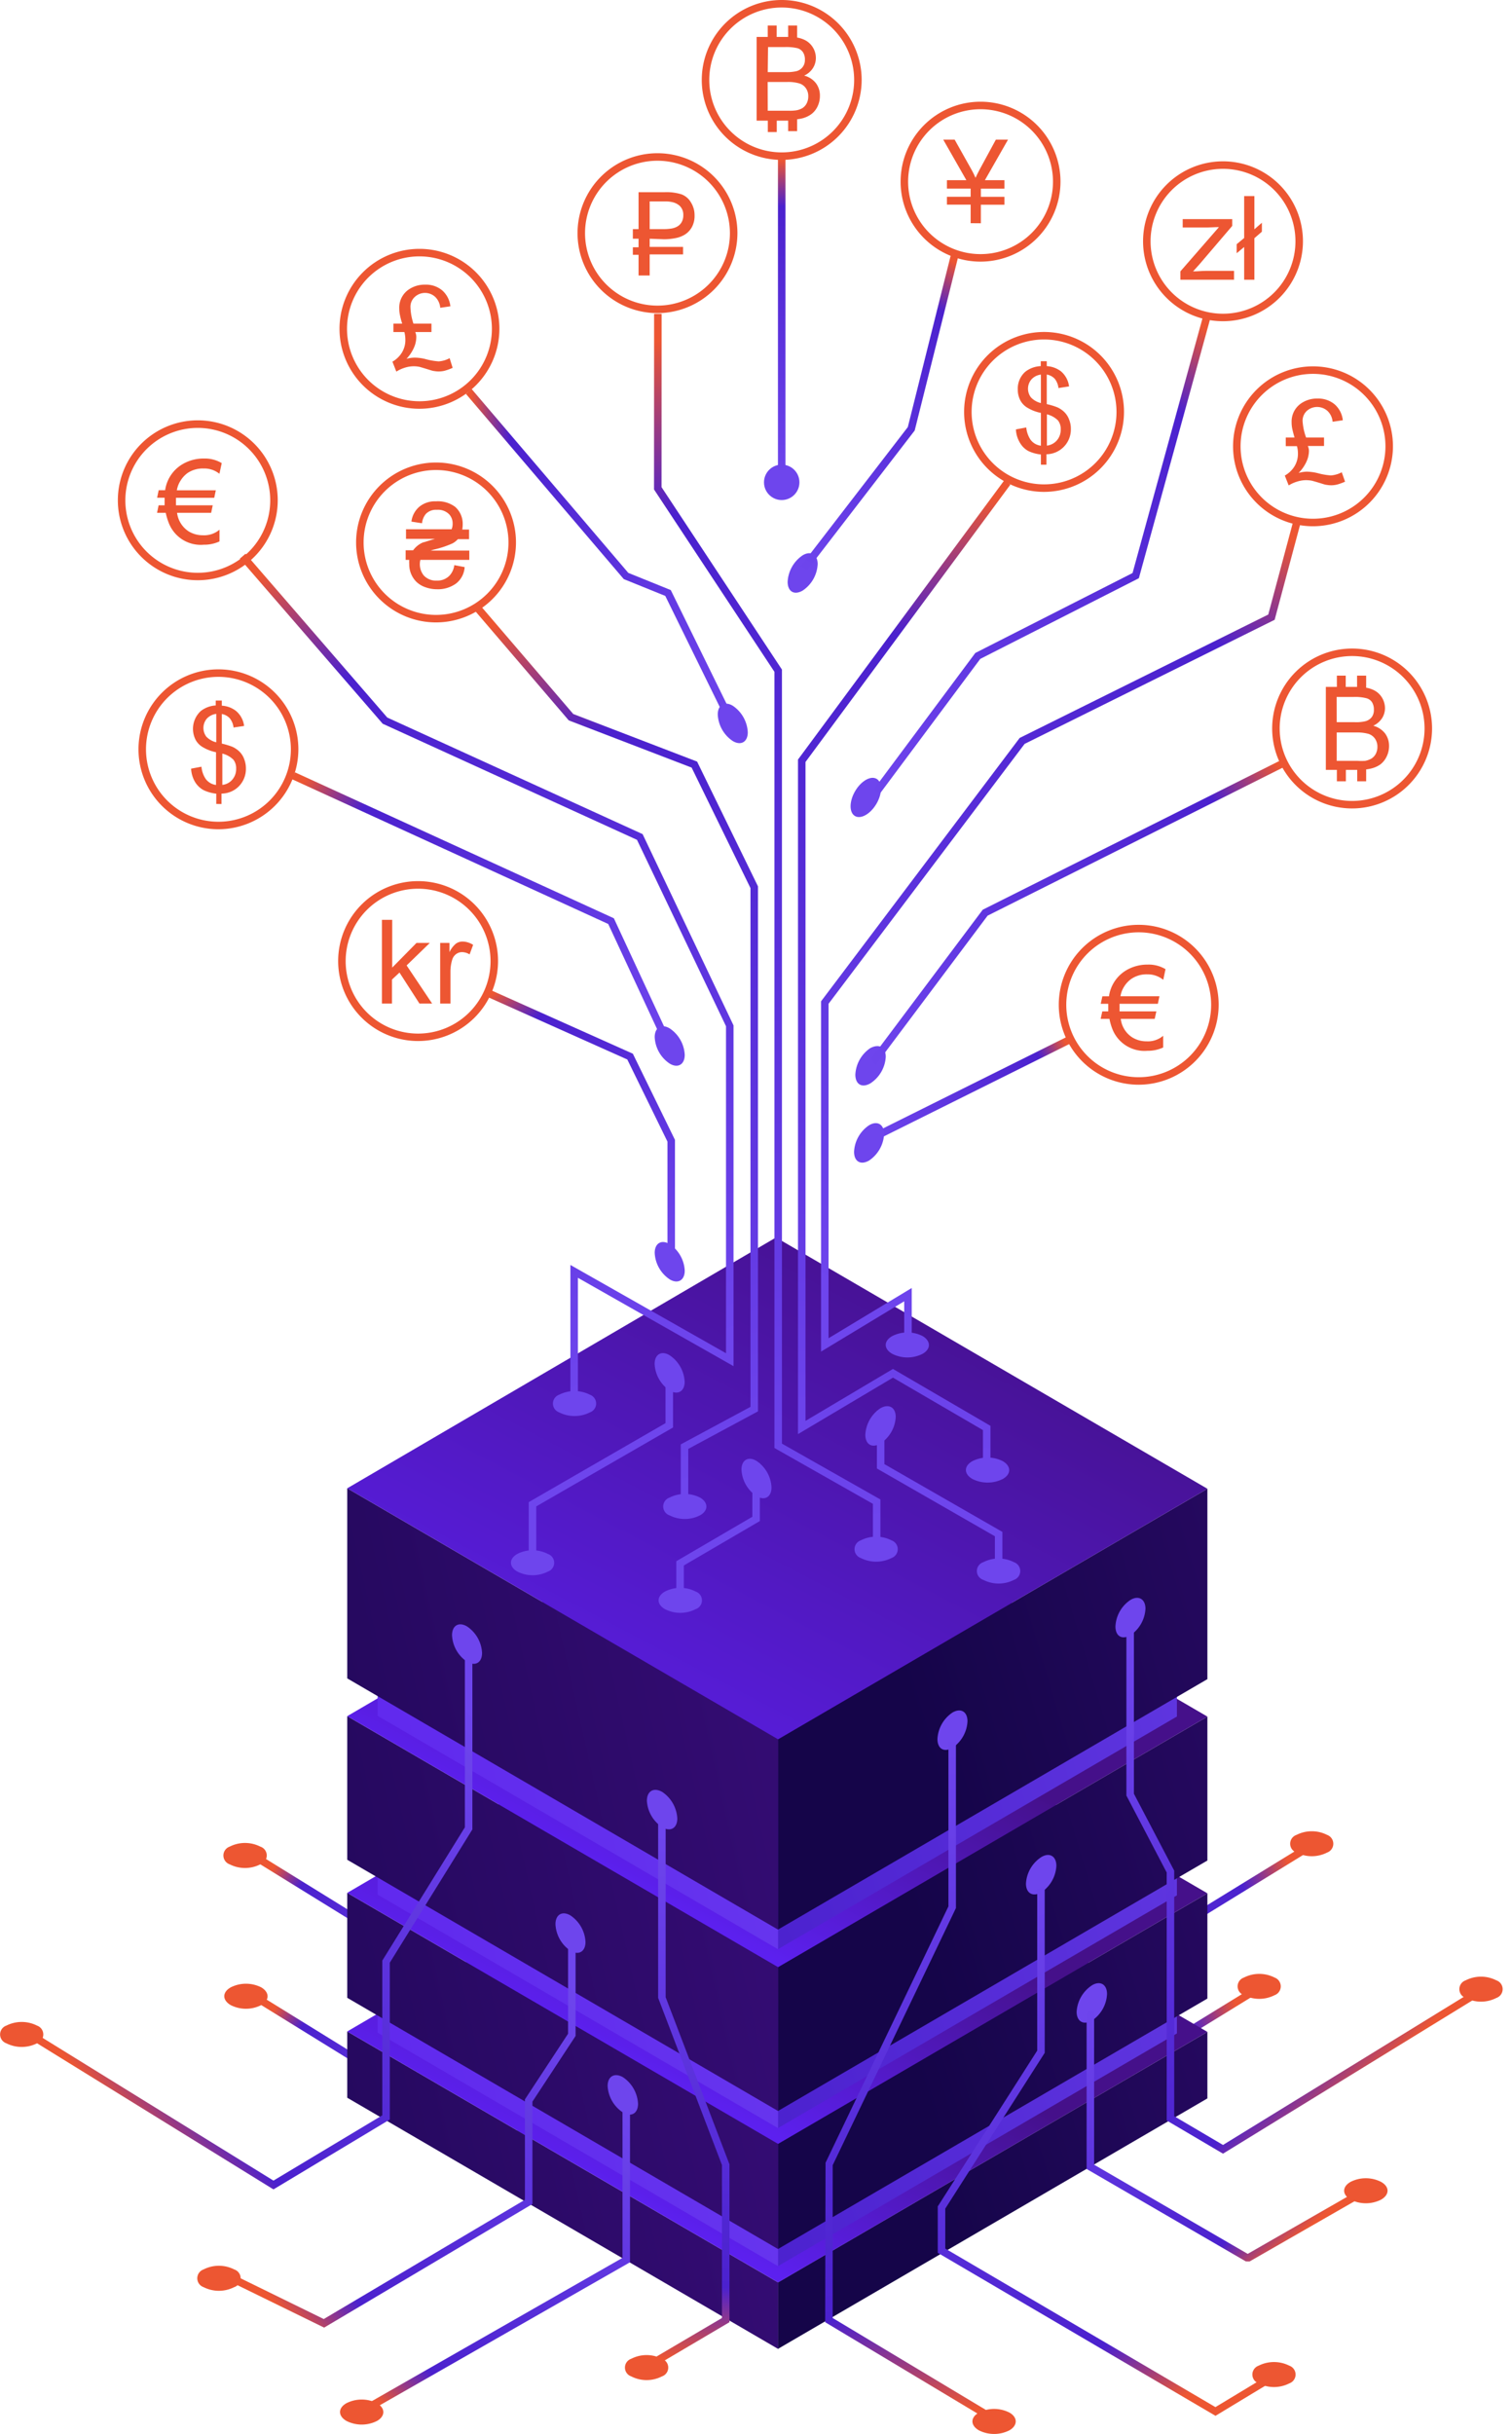<svg xmlns="http://www.w3.org/2000/svg" xmlns:xlink="http://www.w3.org/1999/xlink" viewBox="0 0 201.43 324.22"><defs><style>.cls-1{mask:url(#mask);filter:url(#luminosity-noclip-2);}.cls-2{mix-blend-mode:multiply;fill:url(#radial-gradient);}.cls-3{fill:url(#linear-gradient);}.cls-4{fill:#ed5632;}.cls-5{fill:url(#linear-gradient-2);}.cls-6{fill:url(#linear-gradient-3);}.cls-7{fill:url(#linear-gradient-4);}.cls-8{fill:url(#New_Gradient_Swatch_copy_2);}.cls-9{fill:url(#New_Gradient_Swatch_copy_2-2);}.cls-10{fill:url(#linear-gradient-5);}.cls-11{fill:url(#New_Gradient_Swatch_copy_3);}.cls-12{fill:url(#linear-gradient-6);}.cls-13{fill:url(#New_Gradient_Swatch_copy_2-3);}.cls-14{fill:url(#New_Gradient_Swatch_copy_2-4);}.cls-15{fill:url(#linear-gradient-7);}.cls-16{fill:url(#New_Gradient_Swatch_copy_3-2);}.cls-17{fill:url(#linear-gradient-8);}.cls-18{fill:url(#New_Gradient_Swatch_copy_2-5);}.cls-19{fill:url(#New_Gradient_Swatch_copy_2-6);}.cls-20{fill:url(#linear-gradient-9);}.cls-21{fill:url(#New_Gradient_Swatch_copy_3-3);}.cls-22{fill:url(#linear-gradient-10);}.cls-23{fill:url(#New_Gradient_Swatch_copy_2-7);}.cls-24{fill:url(#New_Gradient_Swatch_copy_2-8);}.cls-25{fill:url(#linear-gradient-11);}.cls-26{fill:#6e45ed;}.cls-27{fill:url(#linear-gradient-12);}.cls-28{fill:url(#linear-gradient-13);}.cls-29{fill:url(#linear-gradient-14);}.cls-30{fill:url(#linear-gradient-15);}.cls-31{fill:url(#linear-gradient-16);}.cls-32{fill:url(#linear-gradient-17);}.cls-33{fill:url(#linear-gradient-18);}.cls-34{fill:url(#linear-gradient-19);}.cls-35{mask:url(#mask-2);}.cls-36{opacity:0.5;fill:url(#radial-gradient-2);}.cls-37{fill:url(#linear-gradient-20);}.cls-38{fill:url(#linear-gradient-21);}.cls-39{fill:url(#linear-gradient-22);}.cls-40{fill:url(#linear-gradient-23);}.cls-41{fill:url(#linear-gradient-24);}.cls-42{fill:url(#linear-gradient-25);}.cls-43{fill:url(#linear-gradient-26);}.cls-44{fill:url(#linear-gradient-27);}.cls-45{fill:url(#linear-gradient-28);}.cls-46{fill:url(#linear-gradient-29);}.cls-47{fill:url(#linear-gradient-30);}.cls-48{fill:url(#linear-gradient-31);}.cls-49{fill:url(#linear-gradient-32);}.cls-50{filter:url(#luminosity-noclip);}</style><filter id="luminosity-noclip" x="159.1" y="-8330.71" width="42.33" height="32766" filterUnits="userSpaceOnUse" color-interpolation-filters="sRGB"></filter><mask id="mask" x="159.1" y="-8330.71" width="42.33" height="32766" maskUnits="userSpaceOnUse"><g class="cls-50"></g></mask><radialGradient id="radial-gradient" cx="180.26" cy="96.98" r="21.17" gradientTransform="translate(133.51 -102.3) rotate(48.52)" gradientUnits="userSpaceOnUse"><stop offset="0" stop-color="#fff"></stop><stop offset="0.02" stop-color="#f7f7f7"></stop><stop offset="0.13" stop-color="#bebebe"></stop><stop offset="0.25" stop-color="#8b8b8b"></stop><stop offset="0.37" stop-color="#606060"></stop><stop offset="0.49" stop-color="#3e3e3e"></stop><stop offset="0.62" stop-color="#232323"></stop><stop offset="0.74" stop-color="#0f0f0f"></stop><stop offset="0.87" stop-color="#040404"></stop><stop offset="1"></stop></radialGradient><linearGradient id="linear-gradient" x1="166.24" y1="223.46" x2="120.41" y2="235.3" gradientUnits="userSpaceOnUse"><stop offset="0.02" stop-color="#ed5632"></stop><stop offset="0.09" stop-color="#983a83"></stop><stop offset="0.14" stop-color="#6128b9"></stop><stop offset="0.16" stop-color="#4b21ce"></stop><stop offset="0.99" stop-color="#6e45ed"></stop><stop offset="1" stop-color="#6e45ed"></stop></linearGradient><linearGradient id="linear-gradient-2" x1="159.24" y1="242.46" x2="113.41" y2="254.3" xlink:href="#linear-gradient"></linearGradient><linearGradient id="linear-gradient-3" x1="56.7" y1="217.56" x2="82.7" y2="235.06" xlink:href="#linear-gradient"></linearGradient><linearGradient id="linear-gradient-4" x1="56.83" y1="236.31" x2="82.83" y2="253.81" xlink:href="#linear-gradient"></linearGradient><linearGradient id="New_Gradient_Swatch_copy_2" x1="122.89" y1="294.57" x2="245.93" y2="257.73" gradientUnits="userSpaceOnUse"><stop offset="0" stop-color="#150549"></stop><stop offset="1" stop-color="#45108a"></stop></linearGradient><linearGradient id="New_Gradient_Swatch_copy_2-2" x1="-4.19" y1="309.49" x2="157.63" y2="273.21" xlink:href="#New_Gradient_Swatch_copy_2"></linearGradient><linearGradient id="linear-gradient-5" x1="154.32" y1="173.88" x2="90.14" y2="296.18" gradientUnits="userSpaceOnUse"><stop offset="0.74" stop-color="#45108a"></stop><stop offset="0.75" stop-color="#461190"></stop><stop offset="1" stop-color="#5c20ef"></stop></linearGradient><linearGradient id="New_Gradient_Swatch_copy_3" x1="94.17" y1="292.47" x2="209.09" y2="258.06" gradientUnits="userSpaceOnUse"><stop offset="0.03" stop-color="#4b21ce"></stop><stop offset="0.99" stop-color="#6e45ed"></stop><stop offset="1" stop-color="#6e45ed"></stop></linearGradient><linearGradient id="linear-gradient-6" x1="3.06" y1="298.23" x2="154.2" y2="264.35" gradientUnits="userSpaceOnUse"><stop offset="0.04" stop-color="#5c20ef"></stop><stop offset="0.5" stop-color="#632fee"></stop><stop offset="1" stop-color="#6e45ed"></stop></linearGradient><linearGradient id="New_Gradient_Swatch_copy_2-3" x1="122.68" y1="278.76" x2="248.44" y2="241.1" xlink:href="#New_Gradient_Swatch_copy_2"></linearGradient><linearGradient id="New_Gradient_Swatch_copy_2-4" x1="-5.95" y1="294" x2="159.47" y2="256.92" xlink:href="#New_Gradient_Swatch_copy_2"></linearGradient><linearGradient id="linear-gradient-7" x1="154.32" y1="155.42" x2="90.14" y2="277.72" xlink:href="#linear-gradient-5"></linearGradient><linearGradient id="New_Gradient_Swatch_copy_3-2" x1="94.17" y1="274.08" x2="209.09" y2="239.67" xlink:href="#New_Gradient_Swatch_copy_3"></linearGradient><linearGradient id="linear-gradient-8" x1="3.06" y1="279.84" x2="154.2" y2="245.96" xlink:href="#linear-gradient-6"></linearGradient><linearGradient id="New_Gradient_Swatch_copy_2-5" x1="122.47" y1="257.85" x2="250.95" y2="219.38" xlink:href="#New_Gradient_Swatch_copy_2"></linearGradient><linearGradient id="New_Gradient_Swatch_copy_2-6" x1="-7.72" y1="273.43" x2="161.31" y2="235.54" xlink:href="#New_Gradient_Swatch_copy_2"></linearGradient><linearGradient id="linear-gradient-9" x1="154.32" y1="131.87" x2="90.14" y2="254.18" xlink:href="#linear-gradient-5"></linearGradient><linearGradient id="New_Gradient_Swatch_copy_3-3" x1="94.17" y1="250.26" x2="209.09" y2="215.85" xlink:href="#New_Gradient_Swatch_copy_3"></linearGradient><linearGradient id="linear-gradient-10" x1="3.06" y1="256.02" x2="154.2" y2="222.14" xlink:href="#linear-gradient-6"></linearGradient><linearGradient id="New_Gradient_Swatch_copy_2-7" x1="122.23" y1="230.67" x2="253.97" y2="191.23" xlink:href="#New_Gradient_Swatch_copy_2"></linearGradient><linearGradient id="New_Gradient_Swatch_copy_2-8" x1="-9.83" y1="246.65" x2="163.52" y2="207.79" xlink:href="#New_Gradient_Swatch_copy_2"></linearGradient><linearGradient id="linear-gradient-11" x1="128.96" y1="149.85" x2="79.11" y2="244.86" gradientUnits="userSpaceOnUse"><stop offset="0.14" stop-color="#45108a"></stop><stop offset="0.18" stop-color="#461190"></stop><stop offset="1" stop-color="#5c20ef"></stop></linearGradient><linearGradient id="linear-gradient-12" x1="122.09" y1="323.19" x2="116.09" y2="230.69" xlink:href="#linear-gradient"></linearGradient><linearGradient id="linear-gradient-13" x1="152.92" y1="322.74" x2="124.55" y2="255.68" xlink:href="#linear-gradient"></linearGradient><linearGradient id="linear-gradient-14" x1="16.77" y1="285.68" x2="72.6" y2="237.68" xlink:href="#linear-gradient"></linearGradient><linearGradient id="linear-gradient-15" x1="36.57" y1="308.58" x2="81.3" y2="268.94" xlink:href="#linear-gradient"></linearGradient><linearGradient id="linear-gradient-16" x1="89.6" y1="315.76" x2="94.71" y2="243.8" xlink:href="#linear-gradient"></linearGradient><linearGradient id="linear-gradient-17" x1="54.74" y1="324.78" x2="88.24" y2="283.94" xlink:href="#linear-gradient"></linearGradient><linearGradient id="linear-gradient-18" x1="183.4" y1="278.8" x2="136.74" y2="232.64" xlink:href="#linear-gradient"></linearGradient><linearGradient id="linear-gradient-19" x1="171.81" y1="300.13" x2="143.31" y2="268.25" xlink:href="#linear-gradient"></linearGradient><filter id="luminosity-noclip-2" x="159.1" y="75.82" width="42.33" height="42.33" filterUnits="userSpaceOnUse" color-interpolation-filters="sRGB"></filter><mask id="mask-2" x="159.1" y="75.82" width="42.33" height="42.33" maskUnits="userSpaceOnUse"><g class="cls-1"><circle class="cls-2" cx="180.26" cy="96.98" r="21.17" transform="translate(-11.8 167.78) rotate(-48.52)"></circle></g></mask><radialGradient id="radial-gradient-2" cx="180.26" cy="96.98" r="21.17" gradientTransform="translate(133.51 -102.3) rotate(48.52)" gradientUnits="userSpaceOnUse"><stop offset="0" stop-color="#4b21ce"></stop><stop offset="0.05" stop-color="#4a1fc7"></stop><stop offset="0.28" stop-color="#4819ac"></stop><stop offset="0.51" stop-color="#461499"></stop><stop offset="0.75" stop-color="#45118e"></stop><stop offset="1" stop-color="#45108a"></stop></radialGradient><linearGradient id="linear-gradient-20" x1="85.97" y1="42.29" x2="115.22" y2="205.54" xlink:href="#linear-gradient"></linearGradient><linearGradient id="linear-gradient-21" x1="121.7" y1="63.35" x2="117.7" y2="195.35" xlink:href="#linear-gradient"></linearGradient><linearGradient id="linear-gradient-22" x1="50.56" y1="67.97" x2="93.56" y2="180.97" xlink:href="#linear-gradient"></linearGradient><linearGradient id="linear-gradient-23" x1="41.94" y1="99.81" x2="91.89" y2="135.78" xlink:href="#linear-gradient"></linearGradient><linearGradient id="linear-gradient-24" x1="77.02" y1="78.25" x2="104.52" y2="196.5" xlink:href="#linear-gradient"></linearGradient><linearGradient id="linear-gradient-25" x1="62.07" y1="74.78" x2="98.54" y2="74.78" xlink:href="#linear-gradient"></linearGradient><linearGradient id="linear-gradient-26" x1="160.77" y1="63.88" x2="108.77" y2="172.13" xlink:href="#linear-gradient"></linearGradient><linearGradient id="linear-gradient-27" x1="142.44" y1="138.51" x2="116.44" y2="151.51" gradientTransform="translate(78.18 -42.51) rotate(26.47)" xlink:href="#linear-gradient"></linearGradient><linearGradient id="linear-gradient-28" x1="165.22" y1="45.06" x2="120.97" y2="110.31" xlink:href="#linear-gradient"></linearGradient><linearGradient id="linear-gradient-29" x1="129.57" y1="35.07" x2="108.07" y2="77.32" xlink:href="#linear-gradient"></linearGradient><linearGradient id="linear-gradient-30" x1="169.33" y1="98.38" x2="113.16" y2="139.71" xlink:href="#linear-gradient"></linearGradient><linearGradient id="linear-gradient-31" x1="69.24" y1="128.83" x2="93.49" y2="163.83" xlink:href="#linear-gradient"></linearGradient><linearGradient id="linear-gradient-32" x1="104.14" y1="20.48" x2="104.14" y2="64.32" xlink:href="#linear-gradient"></linearGradient></defs><g id="Layer_2" data-name="Layer 2"><g id="Layer_1-2" data-name="Layer 1"><polygon class="cls-3" points="140.39 267.51 132.89 263.09 132.89 230.05 127.51 219.8 127.51 196.09 128.51 196.09 128.51 219.55 133.89 229.8 133.89 262.51 140.38 266.34 173.62 245.91 174.14 246.76 140.39 267.51"></polygon><path class="cls-4" d="M176.8,246.77a4.51,4.51,0,0,1-4.08,0,1.24,1.24,0,0,1,0-2.35,4.51,4.51,0,0,1,4.08,0A1.25,1.25,0,0,1,176.8,246.77Z"></path><polygon class="cls-5" points="133.39 286.51 125.89 282.09 125.89 249.05 120.51 238.8 120.51 215.09 121.51 215.09 121.51 238.55 126.89 248.8 126.89 281.51 133.38 285.34 166.62 264.91 167.14 265.76 133.39 286.51"></polygon><path class="cls-4" d="M169.8,265.77a4.51,4.51,0,0,1-4.08,0,1.24,1.24,0,0,1,0-2.35,4.51,4.51,0,0,1,4.08,0A1.25,1.25,0,0,1,169.8,265.77Z"></path><polygon class="cls-6" points="66.18 267.8 65.92 267.64 33.87 247.84 34.4 246.99 66.18 266.63 80.68 257.94 80.68 237.33 91.68 219.58 91.68 196.13 92.68 196.13 92.68 219.86 81.68 237.61 81.68 258.5 66.18 267.8"></polygon><path class="cls-4" d="M34.68,248.34a4.51,4.51,0,0,1-4.08,0,1.25,1.25,0,0,1,0-2.36,4.51,4.51,0,0,1,4.08,0A1.24,1.24,0,0,1,34.68,248.34Z"></path><polygon class="cls-7" points="66.3 286.55 66.04 286.39 34 266.59 34.52 265.74 66.31 285.38 80.81 276.69 80.81 256.08 91.81 238.33 91.81 214.88 92.81 214.88 92.81 238.61 81.81 256.36 81.81 277.25 66.3 286.55"></polygon><path class="cls-4" d="M34.8,267.09a4.49,4.49,0,0,1-4.07,0c-1.13-.66-1.14-1.71,0-2.36a4.51,4.51,0,0,1,4.08,0C35.92,265.39,35.93,266.45,34.8,267.09Z"></path><polygon class="cls-8" points="103.63 304.03 103.63 312.89 160.85 279.52 160.85 270.66 103.63 304.03"></polygon><polygon class="cls-9" points="103.66 304.03 103.66 312.89 46.26 279.43 46.26 270.6 103.66 304.03"></polygon><polygon class="cls-10" points="46.26 270.6 103.66 304.03 160.85 270.66 103.38 237.19 46.26 270.6"></polygon><polygon class="cls-11" points="103.63 292.51 103.63 301.87 156.79 270.86 156.79 261.5 103.63 292.51"></polygon><polygon class="cls-12" points="103.65 292.51 103.65 301.87 50.31 270.77 50.31 261.44 103.65 292.51"></polygon><polygon class="cls-13" points="103.63 285.57 103.63 299.59 160.85 266.22 160.85 252.2 103.63 285.57"></polygon><polygon class="cls-14" points="103.66 285.57 103.66 299.59 46.26 266.12 46.26 252.14 103.66 285.57"></polygon><polygon class="cls-15" points="46.26 252.14 103.66 285.57 160.85 252.2 103.38 218.73 46.26 252.14"></polygon><polygon class="cls-16" points="103.63 274.12 103.63 283.48 156.79 252.47 156.79 243.11 103.63 274.12"></polygon><polygon class="cls-17" points="103.65 274.12 103.65 283.48 50.31 252.38 50.31 243.06 103.65 274.12"></polygon><polygon class="cls-18" points="103.63 262.03 103.63 281.2 160.85 247.83 160.85 228.66 103.63 262.03"></polygon><polygon class="cls-19" points="103.66 262.03 103.66 281.2 46.26 247.73 46.26 228.6 103.66 262.03"></polygon><polygon class="cls-20" points="46.26 228.6 103.66 262.03 160.85 228.66 103.38 195.19 46.26 228.6"></polygon><polygon class="cls-21" points="103.63 250.3 103.63 259.65 156.79 228.65 156.79 219.29 103.63 250.3"></polygon><polygon class="cls-22" points="103.65 250.3 103.65 259.65 50.31 228.56 50.31 219.24 103.65 250.3"></polygon><polygon class="cls-23" points="103.63 231.68 103.63 257.04 160.85 223.67 160.85 198.31 103.63 231.68"></polygon><polygon class="cls-24" points="103.66 231.68 103.66 257.04 46.26 223.57 46.26 198.25 103.66 231.68"></polygon><polygon class="cls-25" points="46.26 198.25 103.66 231.68 160.85 198.31 103.38 164.84 46.26 198.25"></polygon><path class="cls-26" d="M64.22,220.18c0,1.3-.92,1.82-2,1.17a4.49,4.49,0,0,1-2-3.53c0-1.3.91-1.82,2-1.17A4.52,4.52,0,0,1,64.22,220.18Z"></path><path class="cls-26" d="M128.89,229.29a4.53,4.53,0,0,1-2,3.53c-1.13.65-2,.13-2-1.17a4.51,4.51,0,0,1,2-3.53C128,227.47,128.89,228,128.89,229.29Z"></path><path class="cls-26" d="M147.48,265.62a4.51,4.51,0,0,1-2,3.53c-1.13.65-2.05.13-2.05-1.17a4.54,4.54,0,0,1,2.05-3.53C146.56,263.8,147.48,264.32,147.48,265.62Z"></path><polygon class="cls-27" points="130.89 321.9 109.93 309.33 109.98 288.09 126.35 253.94 126.35 230.47 127.35 230.47 127.35 254.16 127.3 254.27 110.93 288.42 110.93 308.77 131.4 321.05 130.89 321.9"></polygon><path class="cls-26" d="M140.73,248.54a4.54,4.54,0,0,1-2,3.53c-1.13.65-2.05.13-2.05-1.17a4.51,4.51,0,0,1,2.05-3.53C139.81,246.72,140.73,247.24,140.73,248.54Z"></path><polygon class="cls-28" points="161.93 321.8 124.93 300.09 124.93 293.9 125.01 293.78 138.18 273.15 138.18 249.72 139.18 249.72 139.18 273.45 139.1 273.57 125.93 294.2 125.93 299.52 161.92 320.64 168.58 316.62 169.09 317.47 161.93 321.8"></polygon><polygon class="cls-29" points="36.43 291.64 36.17 291.48 4.12 271.67 4.65 270.82 36.43 290.47 50.93 281.77 50.93 261.16 61.93 243.41 61.93 219.97 62.93 219.97 62.93 243.69 51.93 261.44 51.93 282.33 36.43 291.64"></polygon><path class="cls-4" d="M4.93,272.18a4.54,4.54,0,0,1-4.08,0,1.25,1.25,0,0,1,0-2.36,4.54,4.54,0,0,1,4.08,0A1.25,1.25,0,0,1,4.93,272.18Z"></path><path class="cls-26" d="M78,258.68c0,1.3-.92,1.82-2,1.17a4.49,4.49,0,0,1-2-3.53c0-1.3.91-1.82,2-1.17A4.52,4.52,0,0,1,78,258.68Z"></path><polygon class="cls-30" points="43.18 310.05 30.68 303.93 31.13 303.03 43.13 308.91 69.93 293.02 69.93 279.65 75.68 270.9 75.68 258.47 76.68 258.47 76.68 271.2 70.93 279.95 70.93 293.58 70.69 293.73 43.18 310.05"></polygon><path class="cls-4" d="M31.2,304.66a4.51,4.51,0,0,1-4.08,0,1.25,1.25,0,0,1,0-2.36,4.51,4.51,0,0,1,4.08,0A1.24,1.24,0,0,1,31.2,304.66Z"></path><path class="cls-26" d="M90.23,242.23c0,1.3-.92,1.82-2,1.17a4.51,4.51,0,0,1-2.05-3.53c0-1.3.92-1.82,2.05-1.17A4.54,4.54,0,0,1,90.23,242.23Z"></path><path class="cls-26" d="M85,280.23c0,1.3-.92,1.82-2,1.17a4.51,4.51,0,0,1-2.05-3.53c0-1.3.92-1.82,2.05-1.17A4.54,4.54,0,0,1,85,280.23Z"></path><polygon class="cls-31" points="86.64 315.55 86.13 314.69 96.18 308.77 96.18 288.39 87.68 266.13 87.68 242.55 88.68 242.55 88.68 266.04 97.18 288.3 97.18 309.33 86.64 315.55"></polygon><path class="cls-4" d="M88.18,316.55a4.48,4.48,0,0,1-4.08,0,1.24,1.24,0,0,1,0-2.35,4.48,4.48,0,0,1,4.08,0A1.24,1.24,0,0,1,88.18,316.55Z"></path><polygon class="cls-32" points="48.68 321.49 48.18 320.62 82.93 300.76 82.93 280.3 83.93 280.3 83.93 301.34 83.68 301.49 48.68 321.49"></polygon><path class="cls-4" d="M50.23,322.48a4.51,4.51,0,0,1-4.08,0c-1.13-.66-1.14-1.71,0-2.36a4.51,4.51,0,0,1,4.08,0C51.34,320.78,51.35,321.83,50.23,322.48Z"></path><path class="cls-4" d="M134.48,323.73a4.51,4.51,0,0,1-4.08,0c-1.13-.66-1.14-1.71,0-2.36a4.51,4.51,0,0,1,4.08,0C135.59,322,135.6,323.08,134.48,323.73Z"></path><path class="cls-4" d="M184,293a4.51,4.51,0,0,1-4.08,0c-1.13-.66-1.14-1.71,0-2.36a4.49,4.49,0,0,1,4.07,0C185.13,291.28,185.14,292.33,184,293Z"></path><path class="cls-4" d="M171.76,317.48a4.51,4.51,0,0,1-4.08,0,1.25,1.25,0,0,1,0-2.36,4.54,4.54,0,0,1,4.08,0A1.25,1.25,0,0,1,171.76,317.48Z"></path><path class="cls-26" d="M152.6,214.29a4.54,4.54,0,0,1-2,3.53c-1.13.65-2,.13-2-1.17a4.49,4.49,0,0,1,2-3.53C151.68,212.47,152.6,213,152.6,214.29Z"></path><polygon class="cls-33" points="162.93 286.88 155.43 282.46 155.43 249.43 150.06 239.18 150.06 215.47 151.06 215.47 151.06 238.93 156.43 249.18 156.43 281.89 162.93 285.72 196.16 265.28 196.68 266.14 162.93 286.88"></polygon><path class="cls-4" d="M199.34,266.14a4.48,4.48,0,0,1-4.08,0,1.24,1.24,0,0,1,0-2.35,4.51,4.51,0,0,1,4.08,0A1.24,1.24,0,0,1,199.34,266.14Z"></path><polygon class="cls-34" points="181.72 292.49 181.22 291.62 166.22 300.23 145.76 288.35 145.76 267.88 144.76 267.88 144.76 288.92 165.97 301.23 166.47 301.24 181.72 292.49"></polygon><g class="cls-35"><circle class="cls-36" cx="180.26" cy="96.98" r="21.17" transform="translate(-11.8 167.78) rotate(-48.52)"></circle></g><polygon class="cls-37" points="117.29 206.53 116.29 206.53 116.29 200.32 103.17 192.88 103.17 89.49 87.13 65.2 87.14 41.81 88.14 41.81 88.13 64.89 104.17 89.19 104.17 192.3 117.29 199.74 117.29 206.53"></polygon><polygon class="cls-38" points="131.95 195.52 130.95 195.52 130.95 190.5 118.96 183.51 106.31 191.03 106.31 101.17 106.41 101.04 133.8 63.97 134.6 64.56 107.31 101.5 107.31 189.27 118.96 182.35 131.95 189.93 131.95 195.52"></polygon><polygon class="cls-39" points="76.99 186.78 75.99 186.78 75.99 168.5 96.72 180.26 96.72 136.7 84.86 111.87 50.97 96.4 50.9 96.31 31.95 74.42 32.71 73.76 51.59 95.58 85.61 111.11 97.72 136.59 97.72 181.98 76.99 170.21 76.99 186.78"></polygon><polygon class="cls-40" points="88.48 139.11 81.03 123.08 38.89 103.79 39.3 102.88 81.78 122.32 89.38 138.69 88.48 139.11"></polygon><polygon class="cls-41" points="91.69 200.3 90.69 200.3 90.69 192.4 99.98 187.4 99.98 118.3 92.14 102.25 75.77 95.96 63.02 81.06 63.78 80.41 76.37 95.11 92.87 101.45 100.98 118.07 100.98 188 91.69 193 91.69 200.3"></polygon><polygon class="cls-42" points="97.64 97.75 88.63 79.38 83.1 77.14 62.07 52.47 62.83 51.82 83.7 76.31 89.36 78.6 98.54 97.31 97.64 97.75"></polygon><circle class="cls-26" cx="104.14" cy="64.25" r="2.36"></circle><path class="cls-4" d="M151.7,144.49a10.65,10.65,0,1,1,10.65-10.65A10.67,10.67,0,0,1,151.7,144.49Zm0-20.3a9.65,9.65,0,1,0,9.65,9.65A9.66,9.66,0,0,0,151.7,124.19Z"></path><path class="cls-4" d="M55.7,138.67A10.65,10.65,0,1,1,66.35,128,10.66,10.66,0,0,1,55.7,138.67Zm0-20.29A9.65,9.65,0,1,0,65.35,128,9.65,9.65,0,0,0,55.7,118.38Z"></path><path class="cls-4" d="M26.37,77.29A10.65,10.65,0,1,1,37,66.65,10.65,10.65,0,0,1,26.37,77.29Zm0-20.29A9.65,9.65,0,1,0,36,66.65,9.66,9.66,0,0,0,26.37,57Z"></path><path class="cls-4" d="M58.09,82.91A10.65,10.65,0,1,1,68.74,72.26,10.66,10.66,0,0,1,58.09,82.91Zm0-20.3a9.65,9.65,0,1,0,9.65,9.65A9.66,9.66,0,0,0,58.09,62.61Z"></path><path class="cls-4" d="M29.1,110.46A10.65,10.65,0,1,1,39.75,99.81,10.67,10.67,0,0,1,29.1,110.46Zm0-20.3a9.65,9.65,0,1,0,9.65,9.65A9.66,9.66,0,0,0,29.1,90.16Z"></path><path class="cls-4" d="M55.88,54.45A10.65,10.65,0,1,1,66.53,43.8,10.67,10.67,0,0,1,55.88,54.45Zm0-20.3a9.65,9.65,0,1,0,9.65,9.65A9.66,9.66,0,0,0,55.88,34.15Z"></path><path class="cls-4" d="M87.59,41.71A10.65,10.65,0,1,1,98.24,31.06,10.67,10.67,0,0,1,87.59,41.71Zm0-20.3a9.65,9.65,0,1,0,9.65,9.65A9.66,9.66,0,0,0,87.59,21.41Z"></path><path class="cls-4" d="M104.14,21.3a10.65,10.65,0,1,1,10.65-10.65A10.67,10.67,0,0,1,104.14,21.3Zm0-20.3a9.65,9.65,0,1,0,9.65,9.65A9.66,9.66,0,0,0,104.14,1Z"></path><path class="cls-4" d="M130.63,34.85A10.65,10.65,0,1,1,141.28,24.2,10.67,10.67,0,0,1,130.63,34.85Zm0-20.3a9.65,9.65,0,1,0,9.65,9.65A9.66,9.66,0,0,0,130.63,14.55Z"></path><path class="cls-4" d="M139.09,65.52a10.65,10.65,0,1,1,10.65-10.65A10.67,10.67,0,0,1,139.09,65.52Zm0-20.3a9.65,9.65,0,1,0,9.65,9.65A9.66,9.66,0,0,0,139.09,45.22Z"></path><path class="cls-4" d="M162.92,42.79a10.65,10.65,0,1,1,10.66-10.65A10.66,10.66,0,0,1,162.92,42.79Zm0-20.3a9.65,9.65,0,1,0,9.66,9.65A9.65,9.65,0,0,0,162.92,22.49Z"></path><path class="cls-4" d="M174.92,70.1a10.65,10.65,0,1,1,10.65-10.65A10.67,10.67,0,0,1,174.92,70.1Zm0-20.3a9.65,9.65,0,1,0,9.65,9.65A9.66,9.66,0,0,0,174.92,49.8Z"></path><path class="cls-4" d="M180.13,107.69A10.65,10.65,0,1,1,190.78,97,10.66,10.66,0,0,1,180.13,107.69Zm0-20.3A9.65,9.65,0,1,0,189.78,97,9.66,9.66,0,0,0,180.13,87.39Z"></path><path class="cls-26" d="M118.76,207.54a4.54,4.54,0,0,1-4.08,0,1.25,1.25,0,0,1,0-2.36,4.51,4.51,0,0,1,4.08,0A1.25,1.25,0,0,1,118.76,207.54Z"></path><path class="cls-26" d="M133.61,197a4.51,4.51,0,0,1-4.08,0c-1.13-.66-1.14-1.71,0-2.36a4.49,4.49,0,0,1,4.07,0C134.72,195.3,134.73,196.35,133.61,197Z"></path><polygon class="cls-43" points="109.38 180.04 109.38 133.38 109.48 133.25 135.84 98.3 135.94 98.25 168.96 81.86 172.34 69.23 173.31 69.49 169.81 82.56 136.5 99.09 110.38 133.71 110.38 178.26 121.46 171.57 121.46 179.1 120.46 179.1 120.46 173.34 109.38 180.04"></polygon><rect class="cls-44" x="115.09" y="144.48" width="28.8" height="1" transform="translate(-51.04 72.9) rotate(-26.47)"></rect><path class="cls-26" d="M122.92,180.33a4.46,4.46,0,0,1-4.07,0c-1.13-.65-1.14-1.7,0-2.35a4.48,4.48,0,0,1,4.08,0C124,178.63,124.05,179.68,122.92,180.33Z"></path><path class="cls-26" d="M78.58,188.14a4.54,4.54,0,0,1-4.08,0,1.25,1.25,0,0,1,0-2.36,4.54,4.54,0,0,1,4.08,0A1.25,1.25,0,0,1,78.58,188.14Z"></path><path class="cls-26" d="M93.26,201.85a4.49,4.49,0,0,1-4.07,0,1.25,1.25,0,0,1,0-2.36,4.51,4.51,0,0,1,4.08,0C94.38,200.15,94.39,201.21,93.26,201.85Z"></path><polygon class="cls-26" points="91.1 212.79 90.1 212.79 90.1 207.96 100.23 202.04 100.23 194.9 101.23 194.9 101.23 202.61 91.1 208.53 91.1 212.79"></polygon><path class="cls-26" d="M92.67,214.35a4.48,4.48,0,0,1-4.08,0c-1.13-.65-1.14-1.7,0-2.35a4.48,4.48,0,0,1,4.08,0A1.24,1.24,0,0,1,92.67,214.35Z"></path><path class="cls-26" d="M102.78,198.13c0,1.29-.91,1.82-2,1.16a4.51,4.51,0,0,1-2-3.53c0-1.29.92-1.81,2-1.16A4.49,4.49,0,0,1,102.78,198.13Z"></path><polygon class="cls-26" points="133.54 208.9 132.54 208.9 132.54 204.64 116.82 195.61 116.82 187.9 117.82 187.9 117.82 195.03 133.54 204.06 133.54 208.9"></polygon><path class="cls-26" d="M131,210.45a4.51,4.51,0,0,0,4.08,0,1.25,1.25,0,0,0,0-2.36,4.51,4.51,0,0,0-4.08,0A1.24,1.24,0,0,0,131,210.45Z"></path><path class="cls-26" d="M115.28,191.12c0,1.3.91,1.82,2,1.17a4.51,4.51,0,0,0,2.05-3.53c0-1.3-.92-1.82-2.05-1.17A4.53,4.53,0,0,0,115.28,191.12Z"></path><polygon class="cls-26" points="71.44 207.78 70.44 207.78 70.44 200.09 88.66 189.57 88.66 184.07 89.66 184.07 89.66 190.15 71.44 200.66 71.44 207.78"></polygon><path class="cls-26" d="M73,209.34a4.48,4.48,0,0,1-4.08,0c-1.13-.65-1.14-1.7,0-2.35A4.48,4.48,0,0,1,73,207,1.24,1.24,0,0,1,73,209.34Z"></path><path class="cls-26" d="M91.21,184.06c0,1.29-.92,1.81-2,1.16a4.51,4.51,0,0,1-2-3.53c0-1.29.92-1.82,2-1.16A4.51,4.51,0,0,1,91.21,184.06Z"></path><path class="cls-26" d="M91.22,169.26c0,1.29-.92,1.81-2,1.16a4.49,4.49,0,0,1-2-3.53c0-1.29.91-1.82,2-1.16A4.51,4.51,0,0,1,91.22,169.26Z"></path><path class="cls-26" d="M91.22,140.51c0,1.3-.92,1.82-2,1.17a4.49,4.49,0,0,1-2-3.53c0-1.29.91-1.82,2-1.16A4.5,4.5,0,0,1,91.22,140.51Z"></path><path class="cls-26" d="M99.62,97.54c0,1.3-.91,1.82-2,1.17a4.51,4.51,0,0,1-2-3.53c0-1.3.92-1.82,2-1.17A4.53,4.53,0,0,1,99.62,97.54Z"></path><path class="cls-26" d="M118,140.78a4.51,4.51,0,0,1-2.05,3.53c-1.13.65-2,.13-2-1.17a4.53,4.53,0,0,1,2-3.53C117.12,139,118,139.48,118,140.78Z"></path><path class="cls-26" d="M117.78,151.06a4.53,4.53,0,0,1-2,3.53c-1.13.65-2,.13-2-1.17a4.51,4.51,0,0,1,2-3.53C116.87,149.24,117.78,149.76,117.78,151.06Z"></path><ellipse class="cls-26" cx="116.24" cy="106.34" rx="2.88" ry="1.66" transform="matrix(0.5, -0.86, 0.86, 0.5, -34.23, 153.02)"></ellipse><path class="cls-26" d="M108.93,75.14a4.49,4.49,0,0,1-2,3.53c-1.13.65-2,.13-2-1.17a4.54,4.54,0,0,1,2-3.53C108,73.32,108.93,73.84,108.93,75.14Z"></path><polygon class="cls-45" points="116.27 106.99 115.47 106.39 129.93 86.98 130.03 86.93 150.88 76.33 160.28 42.1 161.25 42.37 151.72 77.02 151.53 77.12 130.59 87.77 116.27 106.99"></polygon><polygon class="cls-46" points="106.55 77.22 105.75 76.61 120.94 56.89 126.82 33.37 127.8 33.61 121.86 57.33 121.8 57.42 106.55 77.22"></polygon><polygon class="cls-47" points="115.41 143.53 114.61 142.93 130.92 121.18 131.02 121.13 171 101.08 171.45 101.97 131.57 121.97 115.41 143.53"></polygon><polygon class="cls-48" points="89.92 167.46 88.92 167.46 88.92 152.07 83.57 141.13 65.04 132.84 65.45 131.92 84.31 140.36 89.92 151.84 89.92 167.46"></polygon><rect class="cls-49" x="103.64" y="20.86" width="1" height="41.73"></rect><path class="cls-4" d="M152.85,129.79a3.6,3.6,0,0,0-2.14.61,3.55,3.55,0,0,0-.94,1,3.35,3.35,0,0,0-.5,1.31h5.19l-.21,1h-5.1c0,.11,0,.21,0,.31,0,.39,0,.62,0,.7h4.9l-.22,1h-4.52a3.39,3.39,0,0,0,1.54,2.47,3.59,3.59,0,0,0,1.89.52,3.15,3.15,0,0,0,2.22-.74v1.56a4.82,4.82,0,0,1-2.1.44,4.59,4.59,0,0,1-4.65-2.85,7.85,7.85,0,0,1-.41-1.4h-1.17l.22-1h.79c0-.22,0-.45,0-.69s0-.21,0-.32h-1l.22-1h.88a4.81,4.81,0,0,1,2.45-3.55,5.52,5.52,0,0,1,2.7-.67,4.32,4.32,0,0,1,2.38.61l-.3,1.42A3.23,3.23,0,0,0,152.85,129.79Z"></path><path class="cls-4" d="M179.28,90V91.5h1.51V90H182v1.61a3.35,3.35,0,0,1,.86.25,2.61,2.61,0,0,1,1.21,1,2.77,2.77,0,0,1,.44,1.47,2.51,2.51,0,0,1-.39,1.34,2.8,2.8,0,0,1-1.17,1,3,3,0,0,1,1.55,1,2.74,2.74,0,0,1,.55,1.69,3.17,3.17,0,0,1-.34,1.46,2.9,2.9,0,0,1-.81,1,3.58,3.58,0,0,1-1.23.55,5.41,5.41,0,0,1-.67.12v1.58h-1.19v-1.52h-1.51v1.52h-1.2v-1.52h-1.47V91.5h1.47V90Zm-1.2,6.2h2.41a5.19,5.19,0,0,0,1.41-.13,1.58,1.58,0,0,0,.85-.55,1.62,1.62,0,0,0,.28-1,1.83,1.83,0,0,0-.26-1A1.3,1.3,0,0,0,182,93a6.1,6.1,0,0,0-1.7-.16h-2.23Zm0,5.15h2.78a7.18,7.18,0,0,0,1,0,2.56,2.56,0,0,0,.85-.31,1.64,1.64,0,0,0,.57-.62,2,2,0,0,0,.22-.94,1.88,1.88,0,0,0-.32-1.08,1.69,1.69,0,0,0-.89-.65,5.68,5.68,0,0,0-1.63-.18h-2.58Z"></path><path class="cls-4" d="M174,58.28h2.39v1.13h-2.16a1.58,1.58,0,0,1,.15.66,3.54,3.54,0,0,1-.32,1.4A5.19,5.19,0,0,1,173,63a4.22,4.22,0,0,1,1.1-.17,6.55,6.55,0,0,1,1.42.19,9.2,9.2,0,0,0,1.77.31,3.66,3.66,0,0,0,1.46-.42l.44,1.25a7.11,7.11,0,0,1-1.08.39,3.37,3.37,0,0,1-.77.09,3.55,3.55,0,0,1-.64-.06c-.14,0-.47-.12-1-.28s-.85-.25-1-.28a4.37,4.37,0,0,0-.72-.06,4,4,0,0,0-1.17.19,4.64,4.64,0,0,0-1.13.51l-.52-1.31a3.57,3.57,0,0,0,1.24-1.15,3.18,3.18,0,0,0,.51-1.83,3.43,3.43,0,0,0-.13-.94h-1.49V58.28h1.17c-.17-.57-.27-1-.32-1.24a4.08,4.08,0,0,1-.07-.77,2.93,2.93,0,0,1,1.17-2.47,3.71,3.71,0,0,1,2.28-.71,3.4,3.4,0,0,1,2.27.76,3.27,3.27,0,0,1,1.1,2.13l-1.36.2a2.23,2.23,0,0,0-.68-1.44,2.06,2.06,0,0,0-2.76,0,1.79,1.79,0,0,0-.56,1.32A7.68,7.68,0,0,0,174,58.28Z"></path><path class="cls-4" d="M138.67,61.9V60.54a5.14,5.14,0,0,1-1.67-.46A2.9,2.9,0,0,1,135.89,59a3.75,3.75,0,0,1-.55-1.8l1.38-.26a3.55,3.55,0,0,0,.56,1.62,2,2,0,0,0,1.39.81V55a5.5,5.5,0,0,1-1.73-.65,2.52,2.52,0,0,1-1-1,3.07,3.07,0,0,1-.35-1.47,3,3,0,0,1,1-2.36,3.57,3.57,0,0,1,2.06-.75v-.65h.8v.65a3.43,3.43,0,0,1,1.9.7,3.14,3.14,0,0,1,1.07,2l-1.41.22a2.4,2.4,0,0,0-.5-1.24,1.91,1.91,0,0,0-1.06-.56v3.94a9.47,9.47,0,0,1,1.37.41,3.18,3.18,0,0,1,1,.68,2.69,2.69,0,0,1,.62,1,3.16,3.16,0,0,1,.22,1.2,3.3,3.3,0,0,1-3.25,3.39V61.9Zm0-12a2,2,0,0,0-1.26.64,1.9,1.9,0,0,0-.07,2.39,2.65,2.65,0,0,0,1.33.76Zm.8,9.46a2.08,2.08,0,0,0,1.32-.69,2.15,2.15,0,0,0,.52-1.47,1.81,1.81,0,0,0-.37-1.2,3.15,3.15,0,0,0-1.47-.81Z"></path><path class="cls-4" d="M129.31,29.73V27.26h-3.16V26.21h3.16V25.12h-3.16V24h2.59l-3.08-5.4h1.52l2.2,3.92a12.47,12.47,0,0,1,.58,1.17c.12-.27.32-.68.62-1.24l2.09-3.85h1.62L131.21,24h2.6v1.13h-3.14v1.09h3.14v1.05h-3.14v2.47Z"></path><path class="cls-4" d="M27.14,62.41A3.61,3.61,0,0,0,25,63a3.52,3.52,0,0,0-.93,1,3.38,3.38,0,0,0-.51,1.31h5.19l-.21,1h-5.1v1h4.9l-.21,1H23.59a3.45,3.45,0,0,0,1.54,2.47,3.59,3.59,0,0,0,1.89.52,3.15,3.15,0,0,0,2.22-.74v1.56a4.82,4.82,0,0,1-2.1.44,4.56,4.56,0,0,1-4.64-2.86,8.28,8.28,0,0,1-.42-1.39H20.92l.21-1h.8c0-.22,0-.45,0-.7s0-.2,0-.31h-1l.21-1H22a4.8,4.8,0,0,1,2.46-3.55,5.46,5.46,0,0,1,2.7-.67,4.36,4.36,0,0,1,2.38.61l-.31,1.42A3.17,3.17,0,0,0,27.14,62.41Z"></path><path class="cls-4" d="M103.47,3.4V4.92H105V3.4h1.19V5a3.71,3.71,0,0,1,.85.25,2.62,2.62,0,0,1,1.21,1,2.68,2.68,0,0,1,.44,1.47,2.52,2.52,0,0,1-.39,1.35,2.69,2.69,0,0,1-1.17,1,2.89,2.89,0,0,1,1.56,1,2.73,2.73,0,0,1,.54,1.69,3.25,3.25,0,0,1-.33,1.45,2.73,2.73,0,0,1-.82,1,3.53,3.53,0,0,1-1.22.56,5.77,5.77,0,0,1-.67.12v1.58H105V16.07h-1.52v1.52h-1.19V16.07H100.8V4.92h1.48V3.4Zm-1.19,6.21h2.41a5.75,5.75,0,0,0,1.41-.13A1.49,1.49,0,0,0,107.23,8,1.78,1.78,0,0,0,107,7a1.36,1.36,0,0,0-.76-.58,6.55,6.55,0,0,0-1.69-.15h-2.23Zm0,5.14h2.77a6,6,0,0,0,1-.05,2.43,2.43,0,0,0,.85-.3,1.61,1.61,0,0,0,.56-.62,2,2,0,0,0,.22-.94,1.82,1.82,0,0,0-.32-1.09,1.65,1.65,0,0,0-.88-.64,5.29,5.29,0,0,0-1.63-.19h-2.58Z"></path><path class="cls-4" d="M55.08,43.11h2.4v1.12H55.32a1.61,1.61,0,0,1,.14.67,3.56,3.56,0,0,1-.31,1.4,5.29,5.29,0,0,1-1,1.5,4.16,4.16,0,0,1,1.09-.16,6,6,0,0,1,1.43.19,9.2,9.2,0,0,0,1.77.31,3.58,3.58,0,0,0,1.46-.43L60.3,49a7.51,7.51,0,0,1-1.08.39,3.37,3.37,0,0,1-.77.09,3.47,3.47,0,0,1-.64-.06c-.14,0-.47-.12-1-.28s-.85-.26-1-.29a3.88,3.88,0,0,0-1.88.13,4.67,4.67,0,0,0-1.13.52l-.52-1.32A3.56,3.56,0,0,0,53.52,47,3.18,3.18,0,0,0,54,45.17a3.87,3.87,0,0,0-.13-.94H52.41V43.11h1.17a10.9,10.9,0,0,1-.32-1.25,4,4,0,0,1-.07-.76,2.92,2.92,0,0,1,1.17-2.47,3.71,3.71,0,0,1,2.28-.71,3.35,3.35,0,0,1,2.27.76A3.29,3.29,0,0,1,60,40.8L58.65,41A2.28,2.28,0,0,0,58,39.57a2,2,0,0,0-2.76,0,1.77,1.77,0,0,0-.56,1.31A7.66,7.66,0,0,0,55.08,43.11Z"></path><path class="cls-4" d="M28.81,107.09v-1.37a5.21,5.21,0,0,1-1.67-.46A3,3,0,0,1,26,104.19a3.82,3.82,0,0,1-.54-1.8l1.38-.26a3.43,3.43,0,0,0,.56,1.62,2,2,0,0,0,1.38.81V100.2a5.54,5.54,0,0,1-1.72-.65,2.52,2.52,0,0,1-1-1,3.23,3.23,0,0,1,.68-3.83,3.56,3.56,0,0,1,2-.75v-.65h.81V94a3.37,3.37,0,0,1,1.89.7,3.11,3.11,0,0,1,1.08,2l-1.41.21a2.32,2.32,0,0,0-.51-1.24,1.85,1.85,0,0,0-1.05-.56v3.94a11,11,0,0,1,1.37.41,3.29,3.29,0,0,1,1,.68,2.69,2.69,0,0,1,.62,1,3.37,3.37,0,0,1,.22,1.2,3.31,3.31,0,0,1-.91,2.37,3.26,3.26,0,0,1-2.34,1v1.39Zm0-12a2.07,2.07,0,0,0-1.26.64,1.93,1.93,0,0,0-.06,2.4,2.73,2.73,0,0,0,1.32.75Zm.81,9.46a2,2,0,0,0,1.32-.69,2.15,2.15,0,0,0,.52-1.47,1.83,1.83,0,0,0-.37-1.2,3.26,3.26,0,0,0-1.47-.81Z"></path><path class="cls-4" d="M157.25,37.26V36.15l5.14-5.9c-.58,0-1.1.05-1.54.05h-3.29V29.19h6.6v.9l-4.38,5.13-.84.93c.61,0,1.19-.07,1.73-.07h3.73v1.18Z"></path><path class="cls-4" d="M165.75,32.9l-1,.83v-1.2l1-.83V26.12h1.36v4.42l1-.87v1.19l-1,.87v5.53h-1.36Z"></path><path class="cls-4" d="M86.55,31.8v1.09H91v1H86.55v2.81H85.07V33.94h-.76v-1h.76V31.8h-.76V30.52h.76V25.6h3.49a6.6,6.6,0,0,1,2.27.3A2.49,2.49,0,0,1,92.07,27a3.17,3.17,0,0,1,.46,1.68,3.11,3.11,0,0,1-.34,1.54,2.74,2.74,0,0,1-.91,1,3.63,3.63,0,0,1-1.3.5,7.61,7.61,0,0,1-1.52.15Zm1.91-1.28a6.17,6.17,0,0,0,1-.08,2.3,2.3,0,0,0,.81-.29,1.53,1.53,0,0,0,.55-.58,1.83,1.83,0,0,0,.21-.93,1.62,1.62,0,0,0-.19-.83,1.45,1.45,0,0,0-.51-.56,2.13,2.13,0,0,0-.75-.32,4,4,0,0,0-.94-.1H86.55v3.69Z"></path><path class="cls-4" d="M62.52,74.58H56a2.4,2.4,0,0,0,.45,2.07,2.19,2.19,0,0,0,1.73.69,2.24,2.24,0,0,0,1.7-.66,2.47,2.47,0,0,0,.64-1.4l1.38.26a3,3,0,0,1-1.12,2.17,4.09,4.09,0,0,1-2.58.78,4.47,4.47,0,0,1-1.56-.28,3.21,3.21,0,0,1-1.21-.75,3.28,3.28,0,0,1-.91-2.37,3,3,0,0,1,0-.51h-.48V73.3h1a3.1,3.1,0,0,1,1.35-1.06c.13,0,.65-.21,1.57-.46H54.09V70.5h6.07a1.81,1.81,0,0,0,.14-.76,1.79,1.79,0,0,0-.45-1.22,2.07,2.07,0,0,0-1.64-.61,1.86,1.86,0,0,0-1.48.55,2.32,2.32,0,0,0-.51,1.24l-1.41-.22a3.08,3.08,0,0,1,1.08-2,3.27,3.27,0,0,1,2.19-.7,3.83,3.83,0,0,1,2.56.74,3,3,0,0,1,1,2.37,3.42,3.42,0,0,1-.06.65h.91v1.28H61a2.83,2.83,0,0,1-.69.55,12.86,12.86,0,0,1-2.53.84l-.41.13h5.15Z"></path><path class="cls-4" d="M50.88,133.68V122.53h1.37v6.36l3.24-3.29h1.77l-3.09,3,3.4,5.08H55.88l-2.66-4.13-1,.93v3.2Z"></path><path class="cls-4" d="M58.64,133.68V125.6h1.24v1.23a3.29,3.29,0,0,1,.87-1.14,1.52,1.52,0,0,1,.88-.27,2.67,2.67,0,0,1,1.4.44l-.47,1.27a1.93,1.93,0,0,0-1-.3,1.32,1.32,0,0,0-.81.27,1.45,1.45,0,0,0-.51.75,5.43,5.43,0,0,0-.23,1.6v4.23Z"></path></g></g></svg>